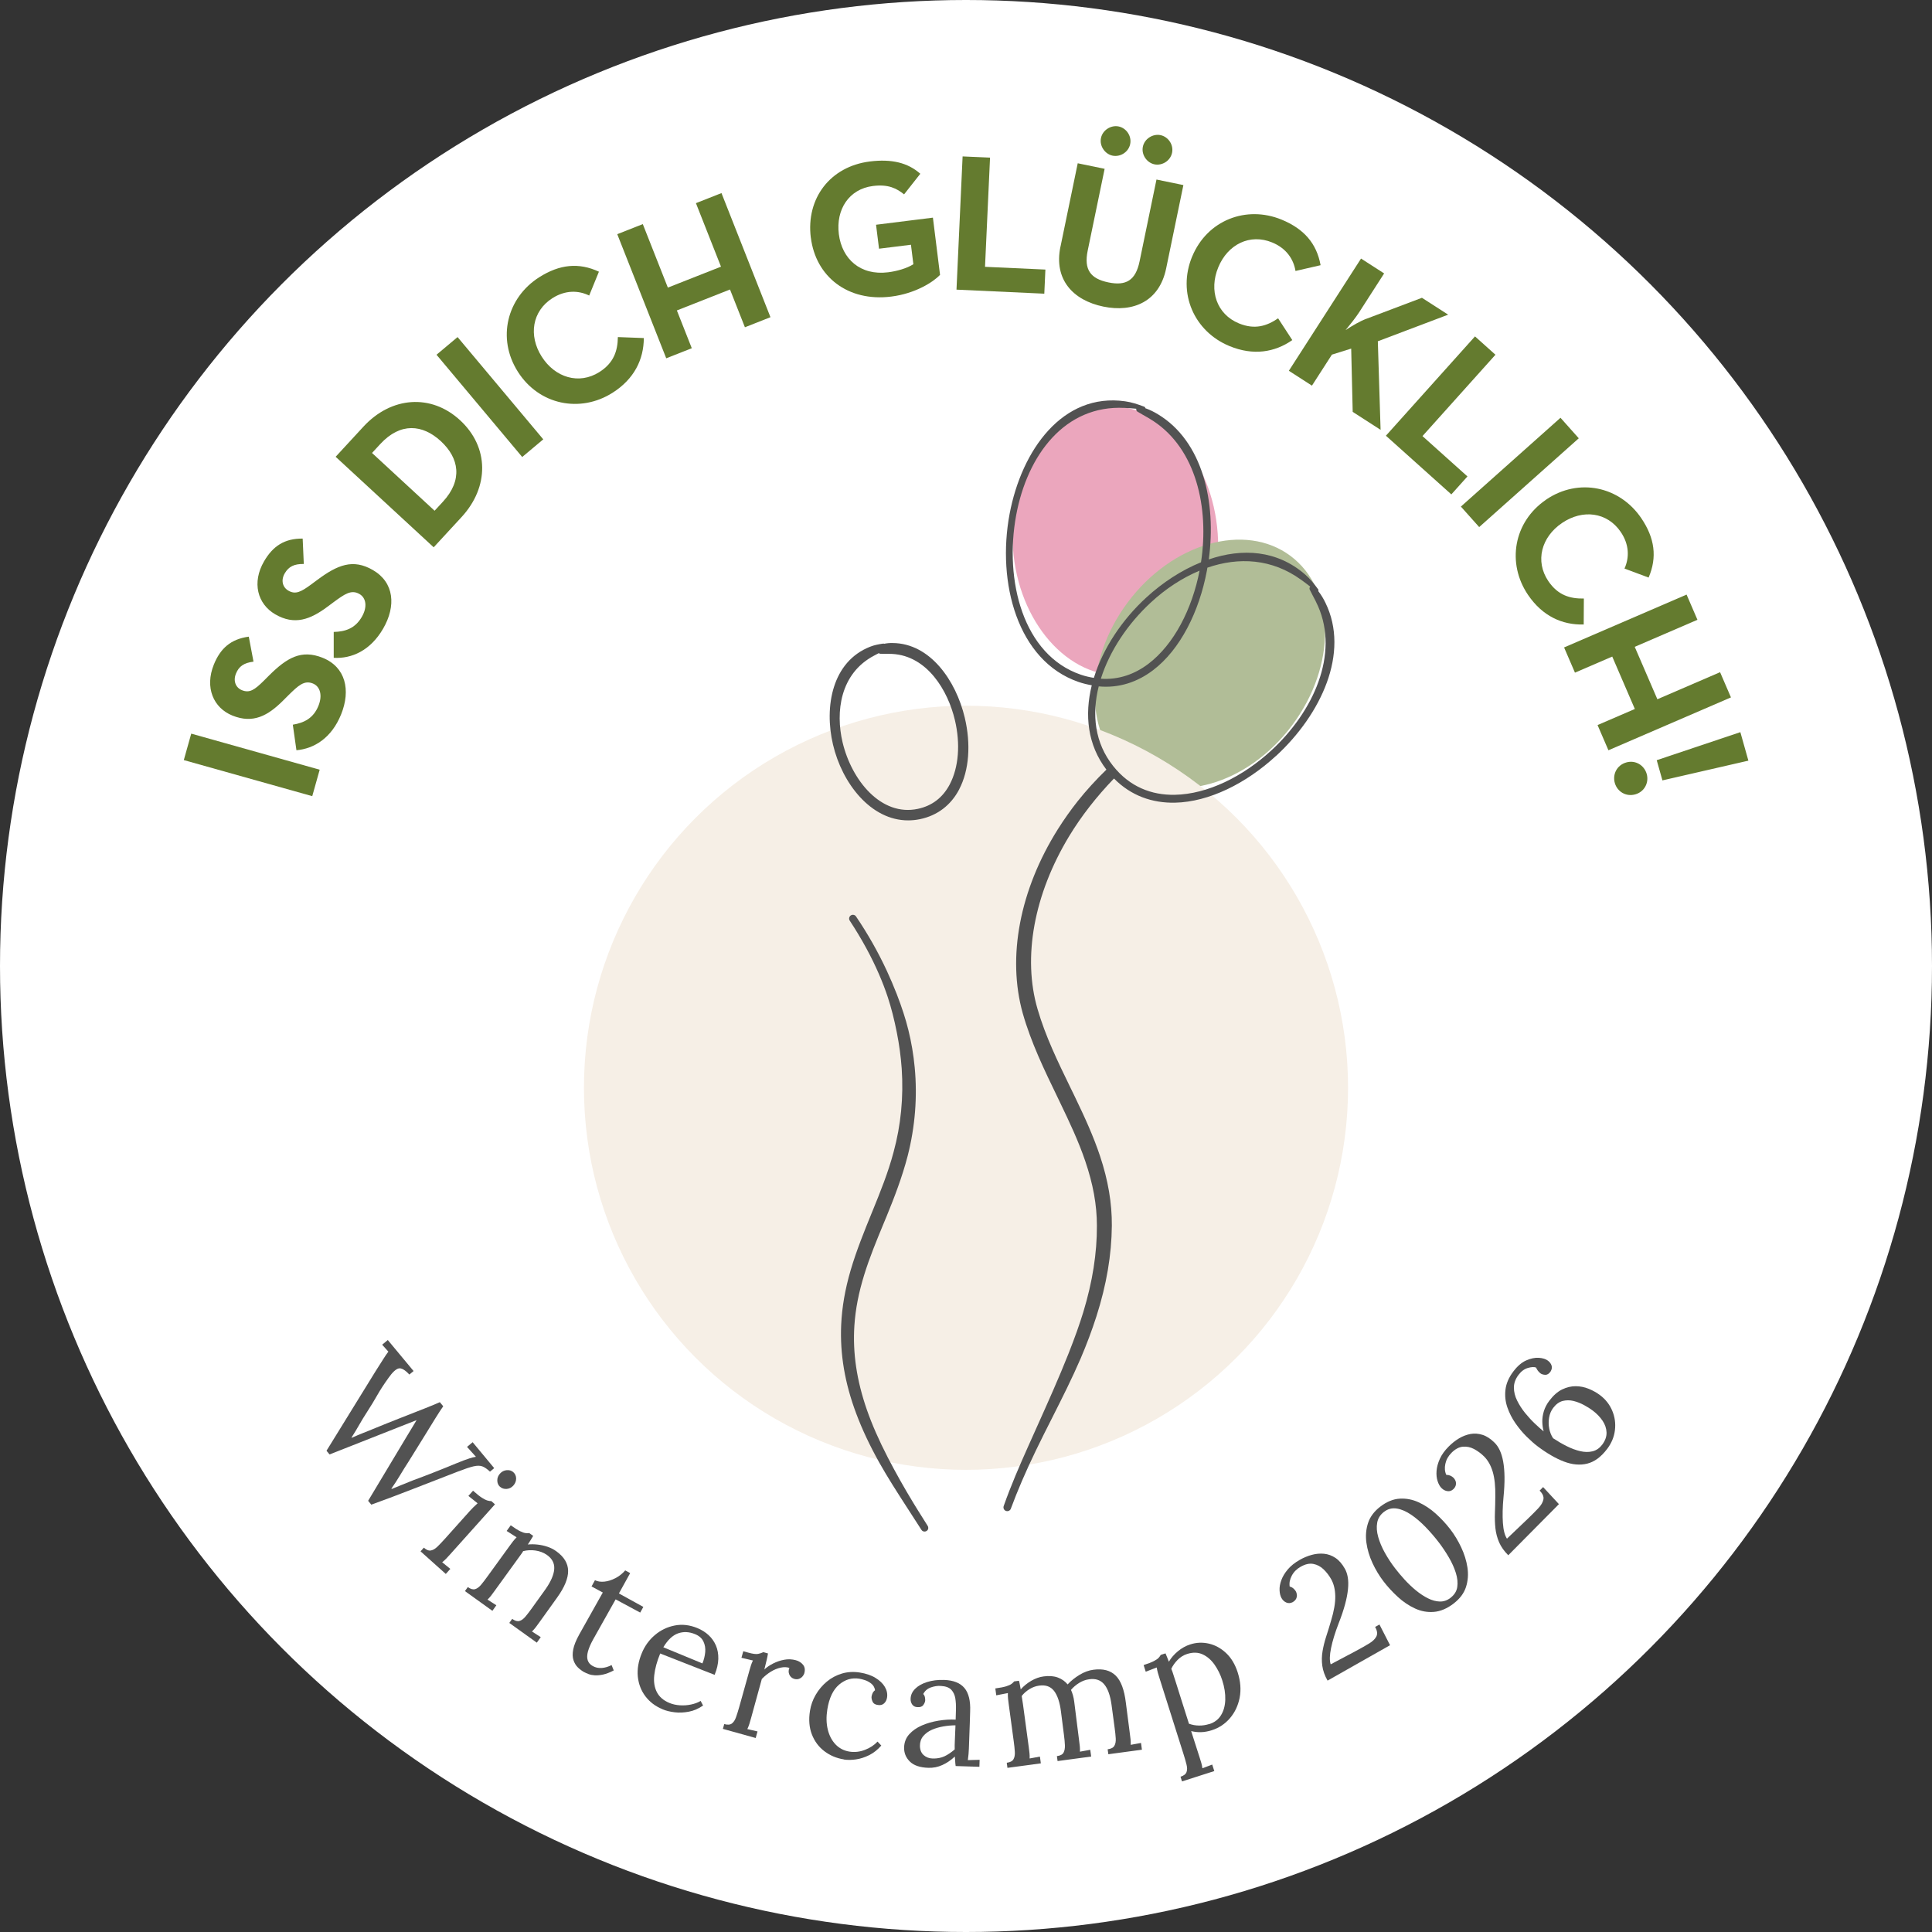<?xml version="1.0" encoding="UTF-8"?>
<svg xmlns="http://www.w3.org/2000/svg" id="Ebene_1" data-name="Ebene 1" viewBox="0 0 512 512">
  <rect x="0" y="0" width="512" height="512" fill="#333333" stroke="none"/>
  <defs>
    <style>
      .cls-1 {
        fill: #f6efe6;
      }

      .cls-1, .cls-2, .cls-3, .cls-4, .cls-5, .cls-6 {
        stroke-width: 0px;
      }

      .cls-2 {
        fill: #647b2f;
      }

      .cls-3 {
        fill: #525252;
      }

      .cls-4 {
        fill: #b1bd97;
      }

      .cls-5 {
        fill: #eba6bd;
      }

      .cls-6 {
        fill: #fff;
      }
    </style>
  </defs>
  <circle class="cls-6" cx="256" cy="256" r="256"></circle>
  <g>
    <ellipse class="cls-5" cx="295.57" cy="143.38" rx="27.2" ry="35.68" transform="translate(-9.34 21.1) rotate(-4.03)"></ellipse>
    <ellipse class="cls-4" cx="320.66" cy="175.93" rx="35.68" ry="27.2" transform="translate(-12.2 327.52) rotate(-53.24)"></ellipse>
    <g>
      <circle class="cls-1" cx="256" cy="288.27" r="101.25"></circle>
      <path class="cls-3" d="M246,405.09c-.06.26-.22.49-.44.63-.17.11-.36.16-.54.16-.33,0-.65-.16-.84-.47l-3.8-5.89c-2.52-3.9-5.12-7.92-7.41-12.01-2.51-4.5-4.49-8.71-6.05-12.87-3.04-8.08-4.34-15.79-4-23.54.21-4.68,1.03-9.42,2.51-14.48,1.55-5.28,3.64-10.4,5.66-15.36l.19-.46c2-4.92,4.07-10,5.52-15.46,1.95-7.14,2.67-14.6,2.16-22.16-.22-3.1-.65-6.31-1.29-9.54-.69-3.51-1.48-6.58-2.4-9.38-.68-2.05-1.46-4.09-2.31-6.04-2.01-4.66-4.62-9.45-7.77-14.24-.15-.22-.2-.5-.14-.76.06-.27.21-.49.44-.63.2-.14.47-.19.73-.14.27.05.49.2.64.43,3.09,4.55,5.84,9.4,8.17,14.42.92,1.98,1.79,4.04,2.61,6.12,1.36,3.52,2.38,6.64,3.09,9.55.79,3.18,1.36,6.53,1.68,9.94.73,7.78.11,15.66-1.87,23.43-1.48,5.68-3.55,11.04-5.58,15.99l-.9,2.17c-1.77,4.28-3.6,8.71-5,13.23-1.52,4.9-2.35,9.21-2.64,13.58-.47,7.25.62,14.55,3.32,22.32,1.37,3.92,3.18,8.05,5.55,12.64,2.07,4,4.37,8.09,6.84,12.15.86,1.42,1.75,2.82,2.63,4.22l1.08,1.72c.14.21.19.49.14.75ZM254.21,209.17c-2.21,4.23-5.82,6.97-10.42,7.92-1.07.22-2.11.32-3.13.32-9.89,0-17.5-9.82-19.91-20.1-2.36-10.06-.23-21.98,9.86-25.93,1.08-.43,2.22-.64,3.29-.8.13-.04.3-.03.45.02.69-.14,1.41-.21,2.2-.19,9.97.06,16.79,9.97,19.12,19.76,1.68,7.07,1.15,13.99-1.47,19ZM233.56,173.25c-.22.04-.47-.01-.69-.15-.24.12-.47.24-.7.37l-.49.26c-9.09,4.75-10.29,14.99-8.39,22.99,2.4,10.09,10.22,19.7,19.93,17.64,3.78-.8,6.63-2.98,8.48-6.5,2.36-4.5,2.86-10.72,1.35-17.06-1.84-7.75-7.29-16.99-16.59-17.5-.65-.03-1.32-.03-2.01-.02-.13,0-.3,0-.45-.01-.15,0-.29-.02-.44,0ZM338.2,200.28c-7.9,7.29-17.75,12.25-26.83,12.44-5.98.12-11.62-1.81-16.15-6.41-4.62,4.8-8.63,9.92-11.88,15.28-9.34,15.44-12.39,32.15-8.37,45.85,2.08,7.17,5.37,13.93,8.55,20.47l1.26,2.59c2.8,5.8,5.02,10.71,6.73,15.83,2.16,6.47,3.18,12.51,3.14,18.48-.07,7.77-1.4,15.62-4.08,24.02-1.19,3.71-2.59,7.44-4.16,11.11-2.3,5.34-4.97,10.63-7.56,15.76-1.49,2.94-2.98,5.89-4.41,8.86-2.64,5.47-4.78,10.46-6.56,15.26-.09.25-.28.45-.52.56-.13.06-.28.09-.42.09-.12,0-.24-.02-.35-.06-.51-.18-.78-.75-.61-1.27,1.91-5.43,4.19-10.66,6.37-15.55.82-1.85,1.66-3.7,2.49-5.56,2.84-6.34,5.79-12.89,8.37-19.42,1.7-4.32,2.89-7.68,3.87-10.87,2.46-8.11,3.64-15.61,3.61-22.93-.01-5.54-1-10.99-3.1-17.15-1.78-5.24-4.14-10.24-6.59-15.33l-.85-1.77c-3.39-7.01-6.9-14.25-9.1-21.99-4.2-14.94-.81-32.74,9.3-48.83,1.64-2.6,3.41-5.1,5.26-7.43,2.26-2.85,4.81-5.64,7.6-8.35h0c-4.99-6.53-5.84-14.47-3.88-22.35-1.15-.21-2.32-.48-3.51-.89-16.18-5.58-21.69-26.32-18.26-44.55,3.18-16.87,14.04-32.17,30.62-29.82,1.65.23,3.3.76,5.03,1.42.18.05.31.22.31.41.03,0,.06.02.09.03,1.16.41,2.24.96,3.26,1.58,11.9,7.17,15.53,23.38,13.47,38.46,8.84-3.02,18.09-2.5,25.56,4.02,1.24,1.09,2.33,2.41,3.4,3.87.13.14.14.34.05.5,0,.01.02.02.03.04.76.96,1.36,2,1.87,3.05,6.52,13.28-1.18,29.62-13.04,40.56ZM289.89,179.63c2.41-7.78,7.44-15.37,13.9-21.29,4.32-3.97,9.31-7.23,14.49-9.33,2.22-14.52-1.35-29.99-12.58-37.4-.91-.61-1.88-1.16-2.87-1.71-.42-.24-.82-.5-1.26-.74-.34-.13-.53-.5-.45-.84-1.07-.11-2.1-.17-3.12-.22-15.79-.81-25.74,12.46-28.7,28.41-3.21,17.3,1.81,37.09,17.16,42.3,1.17.4,2.3.65,3.42.83ZM305,159.65c-6.11,5.64-10.94,12.84-13.26,20.22,4.7.32,8.95-1.18,12.6-3.95,6.77-5.13,11.57-14.49,13.56-24.69-4.59,1.91-8.99,4.8-12.9,8.42ZM349.29,160.63c-.43-.99-.94-1.96-1.47-2.95-.22-.42-.42-.85-.65-1.28-.22-.29-.18-.69.06-.94-.81-.65-1.63-1.24-2.43-1.82-7.72-5.6-16.52-6.07-24.83-3.2-.05.26-.08.53-.13.79-2.04,10.86-7.05,20.89-14.24,26.36-4.16,3.16-9.03,4.82-14.43,4.31-1.87,7.47-1.05,15,3.85,21.13,4.38,5.49,10.15,7.72,16.32,7.6,8.63-.16,18.05-4.81,25.57-11.75,11.2-10.31,18-25.48,12.38-38.25Z"></path>
    </g>
  </g>
  <g>
    <path class="cls-2" d="M48.71,201.43l1.97-7.01,34.04,9.56-1.97,7.01-34.04-9.56Z"></path>
    <path class="cls-2" d="M78.56,198.83l-.96-6.78c2.95-.49,5.44-1.67,6.79-5,1.13-2.8.45-5.15-1.48-5.92-2.31-.93-3.88.57-6.47,3.11l-1.4,1.4c-4.04,4.03-7.95,6.21-13.45,3.99-5.06-2.04-7.36-7.46-4.93-13.49,1.73-4.29,4.47-6.77,9.27-7.42l1.25,6.62c-2.54.32-3.87,1.24-4.65,3.17-.8,1.98-.05,3.74,1.59,4.4,2.03.82,3.35-.1,5.77-2.49l1.4-1.4c4.78-4.75,8.59-6.96,14.23-4.69,6.08,2.45,7.47,8.57,4.88,14.98-2.53,6.27-7.16,9.11-11.86,9.51Z"></path>
    <path class="cls-2" d="M88.44,174.32v-6.85c3-.07,5.64-.88,7.44-3.98,1.52-2.61,1.18-5.03-.62-6.07-2.16-1.25-3.92.01-6.85,2.16l-1.59,1.18c-4.57,3.42-8.75,5.02-13.88,2.04-4.72-2.74-6.23-8.43-2.96-14.05,2.33-4,5.39-6.07,10.23-6.02l.3,6.73c-2.56-.04-4,.68-5.05,2.48-1.07,1.84-.58,3.69.95,4.58,1.89,1.1,3.33.37,6.07-1.65l1.59-1.18c5.4-4.02,9.49-5.67,14.75-2.62,5.67,3.29,6.18,9.55,2.71,15.53-3.4,5.85-8.38,8-13.09,7.73Z"></path>
    <path class="cls-2" d="M88.95,121.05l7.37-7.99c7.37-7.99,17.94-8.77,25.62-1.68,7.68,7.09,7.77,17.65.36,25.67l-7.37,7.99-25.98-23.99ZM117.36,132.98c5.33-5.77,4.32-11.58-.53-16.06-4.85-4.48-10.72-5.02-16.05.75l-2.19,2.37,16.58,15.31,2.19-2.37Z"></path>
    <path class="cls-2" d="M115.68,94.01l5.58-4.68,22.71,27.1-5.58,4.68-22.71-27.1Z"></path>
    <path class="cls-2" d="M137.23,98.5c-5.6-8.83-2.89-19.6,5.67-25.03,5.4-3.43,10.49-3.95,15.82-1.47l-2.58,6.32c-2.85-1.39-6.3-1.48-9.73.69-5.4,3.43-6.4,9.91-2.86,15.49s9.89,7.52,15.29,4.1c3.86-2.45,4.85-5.66,4.9-9.27l6.88.26c-.03,5.68-2.54,10.85-8.29,14.5-8.56,5.43-19.49,3.25-25.09-5.57Z"></path>
    <path class="cls-2" d="M163.58,62.06l6.77-2.67,6.64,16.83,14.08-5.55-6.64-16.83,6.77-2.67,12.98,32.89-6.77,2.67-3.95-10.01-14.08,5.55,3.95,10.01-6.77,2.67-12.98-32.89Z"></path>
    <path class="cls-2" d="M214.87,62.98c-1.29-10.37,5.09-18.87,15.67-20.19,5.73-.71,10.05.32,13.35,3.26l-4.3,5.46c-1.98-1.59-4.17-2.73-8.24-2.22-6.35.79-9.87,6.21-9.05,12.76.82,6.55,5.67,11.03,13.05,10.11,2.27-.28,5.01-1.04,6.7-2.14l-.64-5.16-8.46,1.05-.79-6.35,15.07-1.88,1.89,15.17c-1.81,1.9-6.56,4.96-12.96,5.75-11.46,1.43-19.99-5.27-21.28-15.64Z"></path>
    <path class="cls-2" d="M255.1,41.45l7.27.33-1.33,28.93,16,.73-.29,6.39-23.27-1.07,1.62-35.32Z"></path>
    <path class="cls-2" d="M281.04,65.37l4.57-22.1,7.13,1.47-4.49,21.69c-1.04,5.04.75,7.43,5.48,8.41,4.68.97,7.22-.52,8.27-5.57l4.48-21.69,7.13,1.47-4.57,22.1c-1.81,8.76-8.74,11.73-16.64,10.1-7.99-1.65-13.18-7.13-11.37-15.89ZM291.77,36.58c.44-2.14,2.68-3.48,4.67-3.07,2.04.42,3.51,2.53,3.07,4.67s-2.63,3.49-4.67,3.07c-1.99-.41-3.51-2.53-3.07-4.67ZM302.87,38.88c.44-2.14,2.68-3.48,4.67-3.07,2.04.42,3.51,2.53,3.07,4.67-.44,2.14-2.63,3.49-4.67,3.07-1.99-.41-3.51-2.53-3.07-4.67Z"></path>
    <path class="cls-2" d="M315.93,68.01c3.98-9.66,14.34-13.66,23.72-9.8,5.91,2.44,9.27,6.29,10.32,12.07l-6.65,1.53c-.51-3.13-2.42-6-6.17-7.55-5.91-2.44-11.79.49-14.3,6.59-2.52,6.11-.45,12.41,5.47,14.85,4.23,1.74,7.42.69,10.39-1.34l3.76,5.77c-4.66,3.25-10.33,4.18-16.63,1.59-9.38-3.86-13.9-14.05-9.92-23.71Z"></path>
    <path class="cls-2" d="M362.12,84.48l14.71-5.56,6.95,4.47-18.64,7.05.73,23.47-7.39-4.76-.4-16.77-5.11,1.6-5.29,8.22-6.12-3.94,19.13-29.74,6.12,3.94-6.61,10.28c-.93,1.44-2.47,3.36-3.6,4.73,1.71-1.12,3.81-2.37,5.52-3Z"></path>
    <path class="cls-2" d="M390.89,89.15l5.42,4.86-19.34,21.56,11.92,10.69-4.27,4.76-17.34-15.55,23.61-26.32Z"></path>
    <path class="cls-2" d="M413.55,110.72l4.84,5.43-26.39,23.53-4.85-5.43,26.39-23.53Z"></path>
    <path class="cls-2" d="M409.74,132.4c8.65-5.87,19.5-3.49,25.2,4.9,3.59,5.29,4.27,10.36,1.96,15.76l-6.39-2.38c1.3-2.9,1.29-6.34-.99-9.7-3.59-5.29-10.1-6.09-15.57-2.38s-7.21,10.11-3.62,15.41c2.57,3.79,5.81,4.67,9.41,4.61l-.04,6.88c-5.68.15-10.92-2.2-14.75-7.84-5.7-8.39-3.85-19.38,4.8-25.25Z"></path>
    <path class="cls-2" d="M446.96,157.57l2.88,6.68-16.62,7.17,6,13.89,16.62-7.17,2.88,6.68-32.47,14.01-2.88-6.68,9.88-4.26-5.99-13.89-9.88,4.26-2.88-6.68,32.47-14.01Z"></path>
    <path class="cls-2" d="M431,202.05c2.45-.69,4.75.77,5.4,3.07.63,2.25-.57,4.7-3.02,5.39-2.5.71-4.8-.75-5.44-3.01-.65-2.3.55-4.75,3.06-5.45ZM461.21,194.02l2.13,7.56-22.78,5.23-1.51-5.35,22.16-7.43Z"></path>
  </g>
  <g>
    <path class="cls-3" d="M86.53,384.46l12.97-21.02c.88-1.38,1.57-2.46,2.07-3.26.5-.8.95-1.46,1.35-1.98-.29-.3-.56-.6-.82-.92-.26-.32-.54-.62-.82-.92l1.49-1.24,6.83,8.22-1.12.93c-1.16-1.25-2.1-1.79-2.83-1.62s-1.63,1-2.68,2.49c-1.17,1.62-2.17,3.15-2.99,4.6-.82,1.45-1.74,2.95-2.76,4.53-.75,1.16-1.42,2.26-2.01,3.3-.59,1.04-1.27,2.17-2.05,3.39l.06.07c.48-.21.98-.42,1.51-.66.53-.23,1.06-.45,1.58-.65s1-.39,1.44-.57.81-.33,1.09-.45c2.53-1.04,5-2.03,7.4-2.97s4.51-1.78,6.34-2.49c1.83-.72,3.15-1.27,3.98-1.65l.9,1.08c-.58.82-1.28,1.9-2.11,3.24s-1.7,2.75-2.61,4.23c-.91,1.48-1.77,2.87-2.59,4.18-.82,1.31-1.47,2.36-1.96,3.15-.75,1.16-1.48,2.33-2.18,3.5-.7,1.17-1.46,2.35-2.28,3.52l.08.1c.82-.34,1.71-.7,2.65-1.08s1.9-.77,2.87-1.16c2.16-.8,3.95-1.48,5.39-2.05s2.63-1.04,3.57-1.42,1.76-.72,2.45-1.01c.69-.29,1.37-.56,2.04-.81.5-.18,1.03-.37,1.62-.57.58-.2,1.16-.34,1.73-.43-.4-.43-.79-.87-1.18-1.31-.39-.44-.78-.88-1.18-1.31l1.49-1.24,5.71,6.87-1.12.93c-.73-.69-1.4-1.16-2.01-1.39-.61-.23-1.4-.24-2.36-.01-.96.22-2.33.68-4.12,1.37-3.93,1.51-7.79,3.01-11.57,4.49-3.78,1.48-7.58,2.91-11.39,4.29l-.84-1.02,10.41-17.35c.42-.69.83-1.37,1.23-2.03.4-.66.8-1.33,1.2-2-.71.29-1.43.57-2.16.85-.72.28-1.44.56-2.16.85l-18.74,7.39-.81-.98Z"></path>
    <path class="cls-3" d="M112.32,410.14c.68.61,1.3.86,1.87.75.56-.1,1.14-.44,1.72-1s1.22-1.24,1.93-2.02l6.69-7.47c.31-.35.62-.67.93-.97.31-.3.68-.64,1.11-1.04-.41-.33-.82-.66-1.22-.98-.4-.32-.81-.65-1.22-.98l1.23-1.38c.96.86,1.74,1.48,2.35,1.87.6.38,1.1.63,1.49.74.39.11.73.16,1.02.15l.95.85-11.86,13.24c-.39.44-.75.82-1.06,1.15-.32.33-.67.65-1.07.96.37.29.73.58,1.08.88.35.29.71.58,1.08.88l-1.2,1.34-6.69-5.99.88-.98ZM132.5,394.01c-.46-.41-.7-.96-.71-1.64-.02-.68.22-1.3.71-1.85.49-.55,1.09-.85,1.79-.91.7-.06,1.28.12,1.74.53.5.45.75,1.02.75,1.7s-.25,1.3-.74,1.85c-.49.55-1.08.84-1.77.89s-1.28-.14-1.76-.57Z"></path>
    <path class="cls-3" d="M123.21,421.66l.77-1.07c.74.53,1.38.71,1.93.55.55-.16,1.08-.56,1.6-1.18s1.08-1.36,1.7-2.22l5.89-8.12c.27-.38.55-.76.84-1.13.29-.37.61-.74.97-1.09-.45-.28-.89-.56-1.32-.84-.43-.28-.87-.55-1.32-.84l1.08-1.5c1.05.75,1.88,1.27,2.48,1.56.6.29,1.09.46,1.45.5.37.05.69.04.98,0l1.04.74c-.1.18-.21.39-.36.61-.14.22-.3.47-.46.75s-.37.59-.61.92c.85-.08,1.72-.07,2.61.03.89.1,1.76.29,2.62.58.86.29,1.63.68,2.32,1.18,2.07,1.49,3.12,3.22,3.14,5.21s-.95,4.34-2.92,7.08l-4.77,6.65c-.34.48-.65.9-.93,1.26-.28.36-.6.72-.96,1.07.4.25.79.5,1.16.75s.77.5,1.17.75l-1.05,1.46-7.29-5.23.77-1.07c.74.53,1.38.71,1.93.55s1.09-.56,1.6-1.18c.52-.62,1.09-1.36,1.7-2.22l3.59-5c1.45-2.07,2.22-3.86,2.32-5.38.1-1.52-.57-2.77-1.99-3.76-.88-.59-1.88-.97-3.01-1.13-1.13-.16-2.21-.1-3.24.17-.11.21-.25.43-.43.67-.17.24-.35.49-.54.75l-6.58,9.09c-.34.48-.65.89-.93,1.26-.28.36-.6.72-.96,1.07.4.25.79.5,1.17.75s.77.5,1.17.75l-1.05,1.47-7.29-5.24Z"></path>
    <path class="cls-3" d="M154.82,443.14c-.59-.33-1.15-.74-1.67-1.25-.52-.51-.92-1.15-1.17-1.93-.26-.78-.28-1.72-.07-2.83s.74-2.43,1.59-3.97l6.25-11.13-2.99-1.6.91-1.66c.68.34,1.5.47,2.46.38.96-.09,1.94-.4,2.94-.91,1.01-.52,1.88-1.21,2.62-2.07l1.31.72-2.98,5.39,6.47,3.57-.83,1.5-6.51-3.5-5.99,10.67c-.64,1.16-1.08,2.19-1.34,3.11-.25.92-.28,1.7-.07,2.35.21.65.66,1.17,1.36,1.55.72.4,1.51.56,2.36.5.86-.06,1.73-.32,2.61-.77l.57,1.42c-1.03.54-1.96.9-2.78,1.08-.82.18-1.56.25-2.2.22-.65-.04-1.21-.15-1.68-.33-.47-.18-.86-.35-1.17-.52Z"></path>
    <path class="cls-3" d="M175.57,452.96c-1.87-.77-3.38-1.91-4.52-3.41-1.14-1.5-1.81-3.24-2.02-5.21-.2-1.97.15-4.06,1.06-6.25.78-1.9,1.94-3.5,3.48-4.8,1.54-1.3,3.29-2.14,5.25-2.52,1.96-.38,3.96-.15,6,.69,1.14.47,2.13,1.09,2.97,1.87s1.48,1.69,1.94,2.75c.45,1.06.66,2.24.63,3.54-.03,1.3-.36,2.72-.98,4.23l-14.42-5.66c-.85,2.06-1.37,3.96-1.57,5.71-.2,1.74.03,3.25.68,4.52.65,1.27,1.76,2.23,3.34,2.88.84.35,1.76.55,2.77.62,1,.06,1.99,0,2.96-.21.97-.2,1.82-.52,2.54-.95l.64,1.22c-1.2.84-2.46,1.38-3.77,1.63-1.31.25-2.57.31-3.78.16s-2.27-.41-3.19-.79ZM175.78,436.54l10.37,4.28c.4-.98.65-1.98.74-3,.09-1.03-.07-1.96-.48-2.82-.41-.85-1.14-1.5-2.2-1.93-1.57-.65-3.07-.72-4.5-.22s-2.74,1.73-3.92,3.69Z"></path>
    <path class="cls-3" d="M191.94,456.9c.88.24,1.54.2,2.01-.15.46-.34.83-.9,1.1-1.66.27-.76.55-1.65.84-2.67l2.7-9.66c.12-.45.26-.9.4-1.35s.32-.9.54-1.36c-.52-.11-1.02-.23-1.52-.36-.5-.12-1.01-.24-1.52-.36l.49-1.74,1.31.37c1.21.34,2.09.45,2.62.34.53-.11.99-.26,1.38-.46l1.23.34c-.07.47-.18,1.04-.34,1.71-.16.67-.36,1.52-.62,2.55.62-.59,1.39-1.12,2.32-1.59.92-.47,1.91-.81,2.95-1,1.04-.2,2.07-.15,3.09.13.79.22,1.42.62,1.9,1.21s.58,1.35.32,2.28c-.06.23-.21.48-.44.77-.23.29-.54.51-.92.66-.38.15-.82.16-1.33.02-.61-.2-1.04-.59-1.28-1.16-.24-.57-.23-1.15.03-1.75-.7-.23-1.48-.25-2.34-.06-.86.19-1.71.54-2.55,1.05-.84.51-1.65,1.16-2.42,1.95l-2.87,10.44c-.16.57-.3,1.06-.44,1.5-.14.43-.31.88-.53,1.34.46.1.91.2,1.35.31.44.11.89.21,1.35.31l-.49,1.74-8.69-2.42.36-1.27Z"></path>
    <path class="cls-3" d="M223.63,466.26c-1.94-.31-3.66-1.03-5.16-2.17-1.5-1.14-2.6-2.62-3.31-4.44s-.88-3.9-.51-6.25c.24-1.51.74-2.93,1.52-4.26.77-1.33,1.75-2.49,2.93-3.48s2.52-1.7,4.01-2.15c1.5-.45,3.08-.54,4.77-.27,1.62.26,3,.72,4.12,1.41,1.12.68,1.96,1.48,2.5,2.4.54.92.73,1.85.58,2.81-.1.64-.36,1.15-.78,1.55-.42.39-.96.54-1.63.43-.73-.08-1.21-.39-1.44-.92-.23-.53-.31-.98-.25-1.35.05-.29.14-.58.27-.87.13-.29.35-.55.65-.77-.12-.73-.45-1.31-.97-1.73s-1.09-.74-1.7-.94c-.61-.2-1.11-.33-1.52-.39-1.97-.31-3.75.22-5.35,1.58-1.6,1.37-2.63,3.56-3.11,6.57-.31,1.94-.27,3.71.12,5.32.39,1.61,1.08,2.92,2.07,3.96,1,1.03,2.23,1.67,3.71,1.9,1.36.21,2.72.06,4.08-.47,1.36-.53,2.47-1.26,3.33-2.19l.99,1.05c-.95,1.1-2.01,1.94-3.18,2.53-1.18.59-2.35.97-3.52,1.14-1.17.17-2.25.18-3.23.03Z"></path>
    <path class="cls-3" d="M253.26,468.02c-.07-.5-.12-.94-.13-1.33-.02-.38-.05-.78-.09-1.19-1.03.97-2.13,1.72-3.31,2.25-1.18.54-2.41.78-3.7.74-2.23-.07-3.87-.63-4.92-1.67-1.05-1.04-1.56-2.3-1.51-3.77.04-1.35.5-2.5,1.36-3.46.87-.96,1.98-1.73,3.33-2.32,1.35-.59,2.82-1.01,4.4-1.27,1.58-.26,3.1-.35,4.57-.28l.08-2.73c.03-1.03-.03-2-.17-2.91-.15-.91-.51-1.67-1.07-2.28-.57-.6-1.5-.94-2.79-1.01-.85-.06-1.73.08-2.63.4s-1.58.91-2.01,1.74c.23.24.37.52.44.83.06.31.09.6.08.86-.01.35-.17.75-.48,1.2s-.83.64-1.56.59c-.62-.02-1.08-.25-1.39-.68-.31-.43-.46-.95-.44-1.53.03-1,.43-1.88,1.2-2.65.77-.77,1.83-1.37,3.16-1.79s2.84-.62,4.51-.56c2.46.08,4.26.79,5.39,2.13,1.13,1.34,1.64,3.42,1.52,6.23-.04,1.08-.07,2.18-.1,3.28-.03,1.1-.08,2.2-.12,3.3-.05,1.1-.09,2.21-.12,3.32-.02.47-.04.94-.09,1.41-.04.47-.11,1-.18,1.58.53-.01,1.05-.03,1.56-.04.51-.01,1.04-.03,1.56-.04l-.06,1.85-6.29-.2ZM253.2,457.23c-1,0-2.05.09-3.16.28-1.11.19-2.13.48-3.06.89-.94.41-1.7.97-2.3,1.67-.59.7-.89,1.56-.89,2.59.02,1.09.36,1.91,1,2.47.64.56,1.42.86,2.33.89,1.2.04,2.26-.16,3.17-.58.91-.43,1.81-1.04,2.72-1.83-.02-.32-.02-.68-.01-1.06s.02-.78.04-1.19c0-.15.03-.62.06-1.41.04-.79.08-1.7.11-2.73Z"></path>
    <path class="cls-3" d="M266.98,468.46l-.18-1.31c.9-.12,1.5-.43,1.78-.93.29-.5.41-1.15.36-1.96-.05-.81-.14-1.73-.29-2.78l-1.34-9.94c-.06-.46-.12-.93-.17-1.4-.05-.47-.06-.95-.04-1.46-.52.1-1.03.2-1.54.3s-1.02.2-1.54.3l-.25-1.83c1.28-.17,2.24-.36,2.88-.56s1.11-.42,1.4-.63c.3-.22.53-.44.71-.67l1.26-.17c.1.28.18.61.24.99.07.38.15.81.24,1.3.77-.87,1.69-1.63,2.76-2.26s2.17-1.03,3.3-1.18c1.45-.2,2.71-.1,3.77.29,1.06.39,1.92,1,2.6,1.83.88-.95,1.93-1.79,3.14-2.53,1.22-.74,2.45-1.2,3.7-1.36,2.53-.34,4.49.17,5.89,1.54,1.4,1.37,2.3,3.78,2.71,7.25l1.05,8.12c.08.58.14,1.1.19,1.55.04.45.06.93.04,1.44.46-.09.92-.17,1.36-.25.45-.08.9-.16,1.37-.25l.24,1.79-8.9,1.2-.18-1.31c.9-.12,1.5-.43,1.78-.93.29-.5.41-1.15.36-1.96-.05-.81-.14-1.73-.29-2.78l-.82-6.1c-.34-2.5-.99-4.32-1.96-5.46-.97-1.14-2.31-1.58-4.02-1.32-.9.12-1.78.45-2.62.97-.85.53-1.56,1.14-2.15,1.84.21.45.38.93.53,1.46.14.53.26,1.08.33,1.66.2,1.69.41,3.39.64,5.11.23,1.72.45,3.43.65,5.15.08.58.14,1.1.19,1.55.04.45.06.93.04,1.44.46-.09.92-.17,1.36-.25s.9-.16,1.37-.25l.24,1.79-8.9,1.2-.18-1.31c.9-.12,1.49-.43,1.76-.93.27-.5.39-1.15.36-1.96s-.12-1.74-.26-2.78l-.78-6.11c-.31-2.5-.93-4.34-1.85-5.52-.93-1.18-2.25-1.63-3.96-1.38-.9.12-1.76.44-2.58.95-.82.51-1.49,1.11-2.02,1.8.05.35.1.72.17,1.11.07.39.13.8.19,1.24l1.51,11.21c.08.58.14,1.1.19,1.55.05.45.06.93.04,1.44.46-.09.92-.17,1.37-.25.45-.08.9-.16,1.36-.25l.24,1.79-8.9,1.2Z"></path>
    <path class="cls-3" d="M313.25,472.11l-.4-1.26c.87-.28,1.4-.69,1.59-1.23.2-.54.2-1.2,0-1.99-.19-.79-.45-1.68-.77-2.69l-6.41-20.26c-.14-.45-.28-.9-.41-1.35-.13-.45-.23-.93-.3-1.43-.49.19-.98.38-1.46.56-.48.19-.97.37-1.46.56l-.56-1.76c1.23-.39,2.14-.75,2.73-1.06s1.01-.6,1.25-.86.42-.52.56-.78l1.26-.4c.12.27.25.59.4.96.15.37.31.79.49,1.25.6-1.02,1.4-1.95,2.41-2.78,1.01-.83,2.1-1.44,3.28-1.81,1.62-.52,3.26-.58,4.93-.2,1.67.39,3.18,1.22,4.54,2.49,1.36,1.27,2.39,2.98,3.08,5.13.76,2.37.93,4.61.52,6.72-.42,2.11-1.28,3.92-2.58,5.43-1.3,1.51-2.9,2.57-4.8,3.18-.98.31-1.92.48-2.82.51-.9.03-1.79-.07-2.65-.28l2.23,6.95c.18.56.33,1.06.46,1.49s.22.91.29,1.41c.44-.17.87-.33,1.3-.49.43-.15.86-.32,1.3-.49l.55,1.72-8.55,2.74ZM320.52,456.89c1.34-.43,2.36-1.21,3.06-2.34.7-1.13,1.08-2.5,1.13-4.11.05-1.6-.21-3.33-.81-5.17-.48-1.51-1.17-2.88-2.04-4.13-.88-1.24-1.92-2.15-3.14-2.71-1.21-.56-2.59-.6-4.12-.11-.95.3-1.79.83-2.52,1.57-.73.74-1.29,1.53-1.67,2.36.04.11.09.27.18.47s.21.57.37,1.08c.17.52.41,1.29.74,2.3s.76,2.4,1.3,4.13c.54,1.74,1.24,3.93,2.09,6.58.87.31,1.76.47,2.67.48.91.02,1.83-.13,2.75-.42Z"></path>
    <path class="cls-3" d="M351.83,445.4c-.77-1.35-1.23-2.67-1.41-3.96s-.15-2.57.07-3.86.54-2.6.98-3.94c.44-1.34.87-2.74,1.29-4.19.76-2.52,1.13-4.67,1.1-6.44-.03-1.77-.39-3.28-1.1-4.53-.55-.97-1.21-1.83-2-2.59s-1.68-1.23-2.71-1.43c-1.02-.2-2.14.05-3.37.75-1.05.59-1.83,1.38-2.35,2.37-.52.99-.7,1.94-.55,2.87.4.11.73.28,1,.52.27.24.48.49.64.77.13.23.22.52.26.86.04.35-.02.7-.18,1.06-.17.36-.48.67-.94.94-.58.29-1.13.32-1.67.09-.54-.23-.97-.63-1.28-1.19-.3-.54-.47-1.22-.51-2.06-.04-.84.12-1.74.47-2.69.35-.96.92-1.9,1.71-2.84.79-.93,1.84-1.78,3.17-2.53,1.02-.58,2.08-1.02,3.17-1.32,1.09-.3,2.18-.4,3.25-.3s2.08.47,3.02,1.09,1.79,1.59,2.52,2.89c.36.64.62,1.4.77,2.29.15.89.17,1.94.05,3.13-.12,1.2-.37,2.54-.78,4.03-.4,1.49-.97,3.19-1.72,5.09-.93,2.41-1.59,4.57-1.98,6.46-.39,1.89-.43,3.34-.1,4.33l6.88-3.65c1.26-.68,2.37-1.31,3.31-1.88.94-.57,1.58-1.19,1.92-1.87.34-.68.23-1.52-.34-2.51l1.15-.65,2.81,5.49-16.58,9.39Z"></path>
    <path class="cls-3" d="M385.26,424.93c-1.77,1.36-3.53,2.1-5.27,2.24-1.74.14-3.42-.17-5.03-.92-1.61-.75-3.12-1.76-4.52-3.05s-2.68-2.66-3.8-4.13c-1.12-1.47-2.1-3.09-2.92-4.86-.82-1.77-1.36-3.57-1.61-5.39-.25-1.82-.1-3.56.44-5.21.54-1.65,1.63-3.11,3.26-4.35,1.7-1.3,3.41-2,5.13-2.1,1.72-.1,3.39.22,5,.96s3.14,1.74,4.56,3.02,2.69,2.65,3.82,4.11c1.11,1.44,2.08,3.05,2.91,4.81.83,1.76,1.39,3.55,1.66,5.35.27,1.8.14,3.53-.39,5.17-.53,1.64-1.61,3.09-3.24,4.34ZM384.43,423.41c1-.77,1.59-1.71,1.76-2.84.17-1.13.05-2.36-.37-3.71-.42-1.34-1.03-2.71-1.84-4.1-.81-1.39-1.7-2.73-2.68-4.01-1.09-1.42-2.26-2.78-3.51-4.07-1.25-1.29-2.53-2.39-3.83-3.27s-2.57-1.43-3.8-1.63c-1.23-.2-2.35.09-3.38.87-1,.77-1.61,1.73-1.81,2.88-.21,1.16-.12,2.42.27,3.79s.97,2.77,1.77,4.19c.79,1.42,1.69,2.79,2.69,4.09.75.98,1.59,1.98,2.52,3,.93,1.02,1.93,1.97,2.98,2.84,1.06.87,2.12,1.58,3.2,2.12,1.08.54,2.13.83,3.15.86,1.02.03,1.99-.3,2.89-1Z"></path>
    <path class="cls-3" d="M399.71,412.16c-1.1-1.09-1.91-2.24-2.43-3.43-.51-1.19-.84-2.43-.98-3.73-.14-1.29-.18-2.65-.13-4.06.06-1.41.09-2.87.1-4.39.05-2.63-.18-4.8-.68-6.5-.5-1.7-1.27-3.05-2.29-4.07-.79-.78-1.67-1.43-2.62-1.95-.96-.51-1.95-.73-2.99-.64-1.04.09-2.05.63-3.04,1.63-.85.85-1.39,1.83-1.62,2.92s-.15,2.06.25,2.91c.41,0,.78.08,1.11.23.32.15.6.34.83.57.19.19.35.44.49.76.14.32.17.68.11,1.07-.06.4-.28.78-.65,1.15-.47.44-1,.62-1.58.54-.58-.08-1.1-.35-1.56-.8-.44-.43-.79-1.05-1.05-1.85s-.36-1.7-.28-2.72c.08-1.02.37-2.08.87-3.19.5-1.11,1.29-2.21,2.37-3.29.83-.83,1.72-1.54,2.7-2.13.97-.58,1.99-.97,3.04-1.17,1.06-.19,2.13-.11,3.21.23s2.15,1.05,3.21,2.1c.52.52.98,1.18,1.36,2s.69,1.82.9,3c.21,1.18.33,2.54.35,4.09s-.07,3.33-.27,5.37c-.24,2.57-.29,4.82-.16,6.75.13,1.93.49,3.33,1.08,4.2l5.64-5.38c1.03-1,1.93-1.9,2.68-2.7.75-.8,1.2-1.58,1.34-2.32.14-.75-.19-1.52-1.01-2.33l.93-.94,4.19,4.52-13.41,13.53Z"></path>
    <path class="cls-3" d="M425.88,384.02c-1.58,2.08-3.32,3.37-5.23,3.85-1.91.48-3.97.3-6.18-.54-2.21-.84-4.56-2.21-7.04-4.08-.84-.64-1.78-1.47-2.83-2.5s-2.03-2.21-2.96-3.53c-.93-1.33-1.65-2.75-2.18-4.27-.52-1.52-.69-3.09-.49-4.71s.89-3.22,2.1-4.81c1.06-1.4,2.19-2.37,3.38-2.9,1.19-.53,2.31-.76,3.34-.7,1.04.07,1.85.32,2.43.76.49.37.81.81.97,1.31.15.5.06,1.03-.28,1.58-.42.6-.89.89-1.42.86-.53-.03-.94-.16-1.25-.39-.23-.18-.45-.4-.66-.66-.2-.26-.37-.56-.5-.87-.51-.2-1.23-.17-2.17.1-.94.27-1.77.88-2.49,1.84-.81,1.08-1.22,2.19-1.22,3.36,0,1.16.29,2.32.86,3.46.57,1.15,1.27,2.24,2.12,3.29.85,1.04,1.71,1.98,2.59,2.81.88.83,1.65,1.52,2.31,2.05-.21-.79-.33-1.63-.35-2.53s.11-1.83.4-2.79c.29-.96.77-1.9,1.46-2.81,1.06-1.4,2.19-2.4,3.39-2.98,1.2-.58,2.4-.87,3.6-.86,1.21.01,2.36.24,3.47.7,1.11.45,2.11,1.02,3,1.69,1.45,1.1,2.52,2.47,3.21,4.11.69,1.64.93,3.36.71,5.15-.21,1.79-.91,3.47-2.1,5.03ZM424.56,382.91c.83-1.1,1.23-2.2,1.19-3.29-.04-1.09-.39-2.13-1.06-3.12-.67-.98-1.52-1.87-2.55-2.65-.65-.5-1.43-.99-2.33-1.48-.9-.49-1.83-.86-2.81-1.1-.98-.24-1.93-.24-2.87,0-.94.25-1.78.86-2.52,1.84-.55.73-.91,1.58-1.08,2.55-.17.98-.16,1.95.03,2.92.19.97.53,1.83,1.03,2.57,1.18.78,2.38,1.48,3.6,2.09,1.23.62,2.42,1.06,3.58,1.33s2.24.29,3.24.05,1.85-.81,2.54-1.72Z"></path>
  </g>
</svg>
